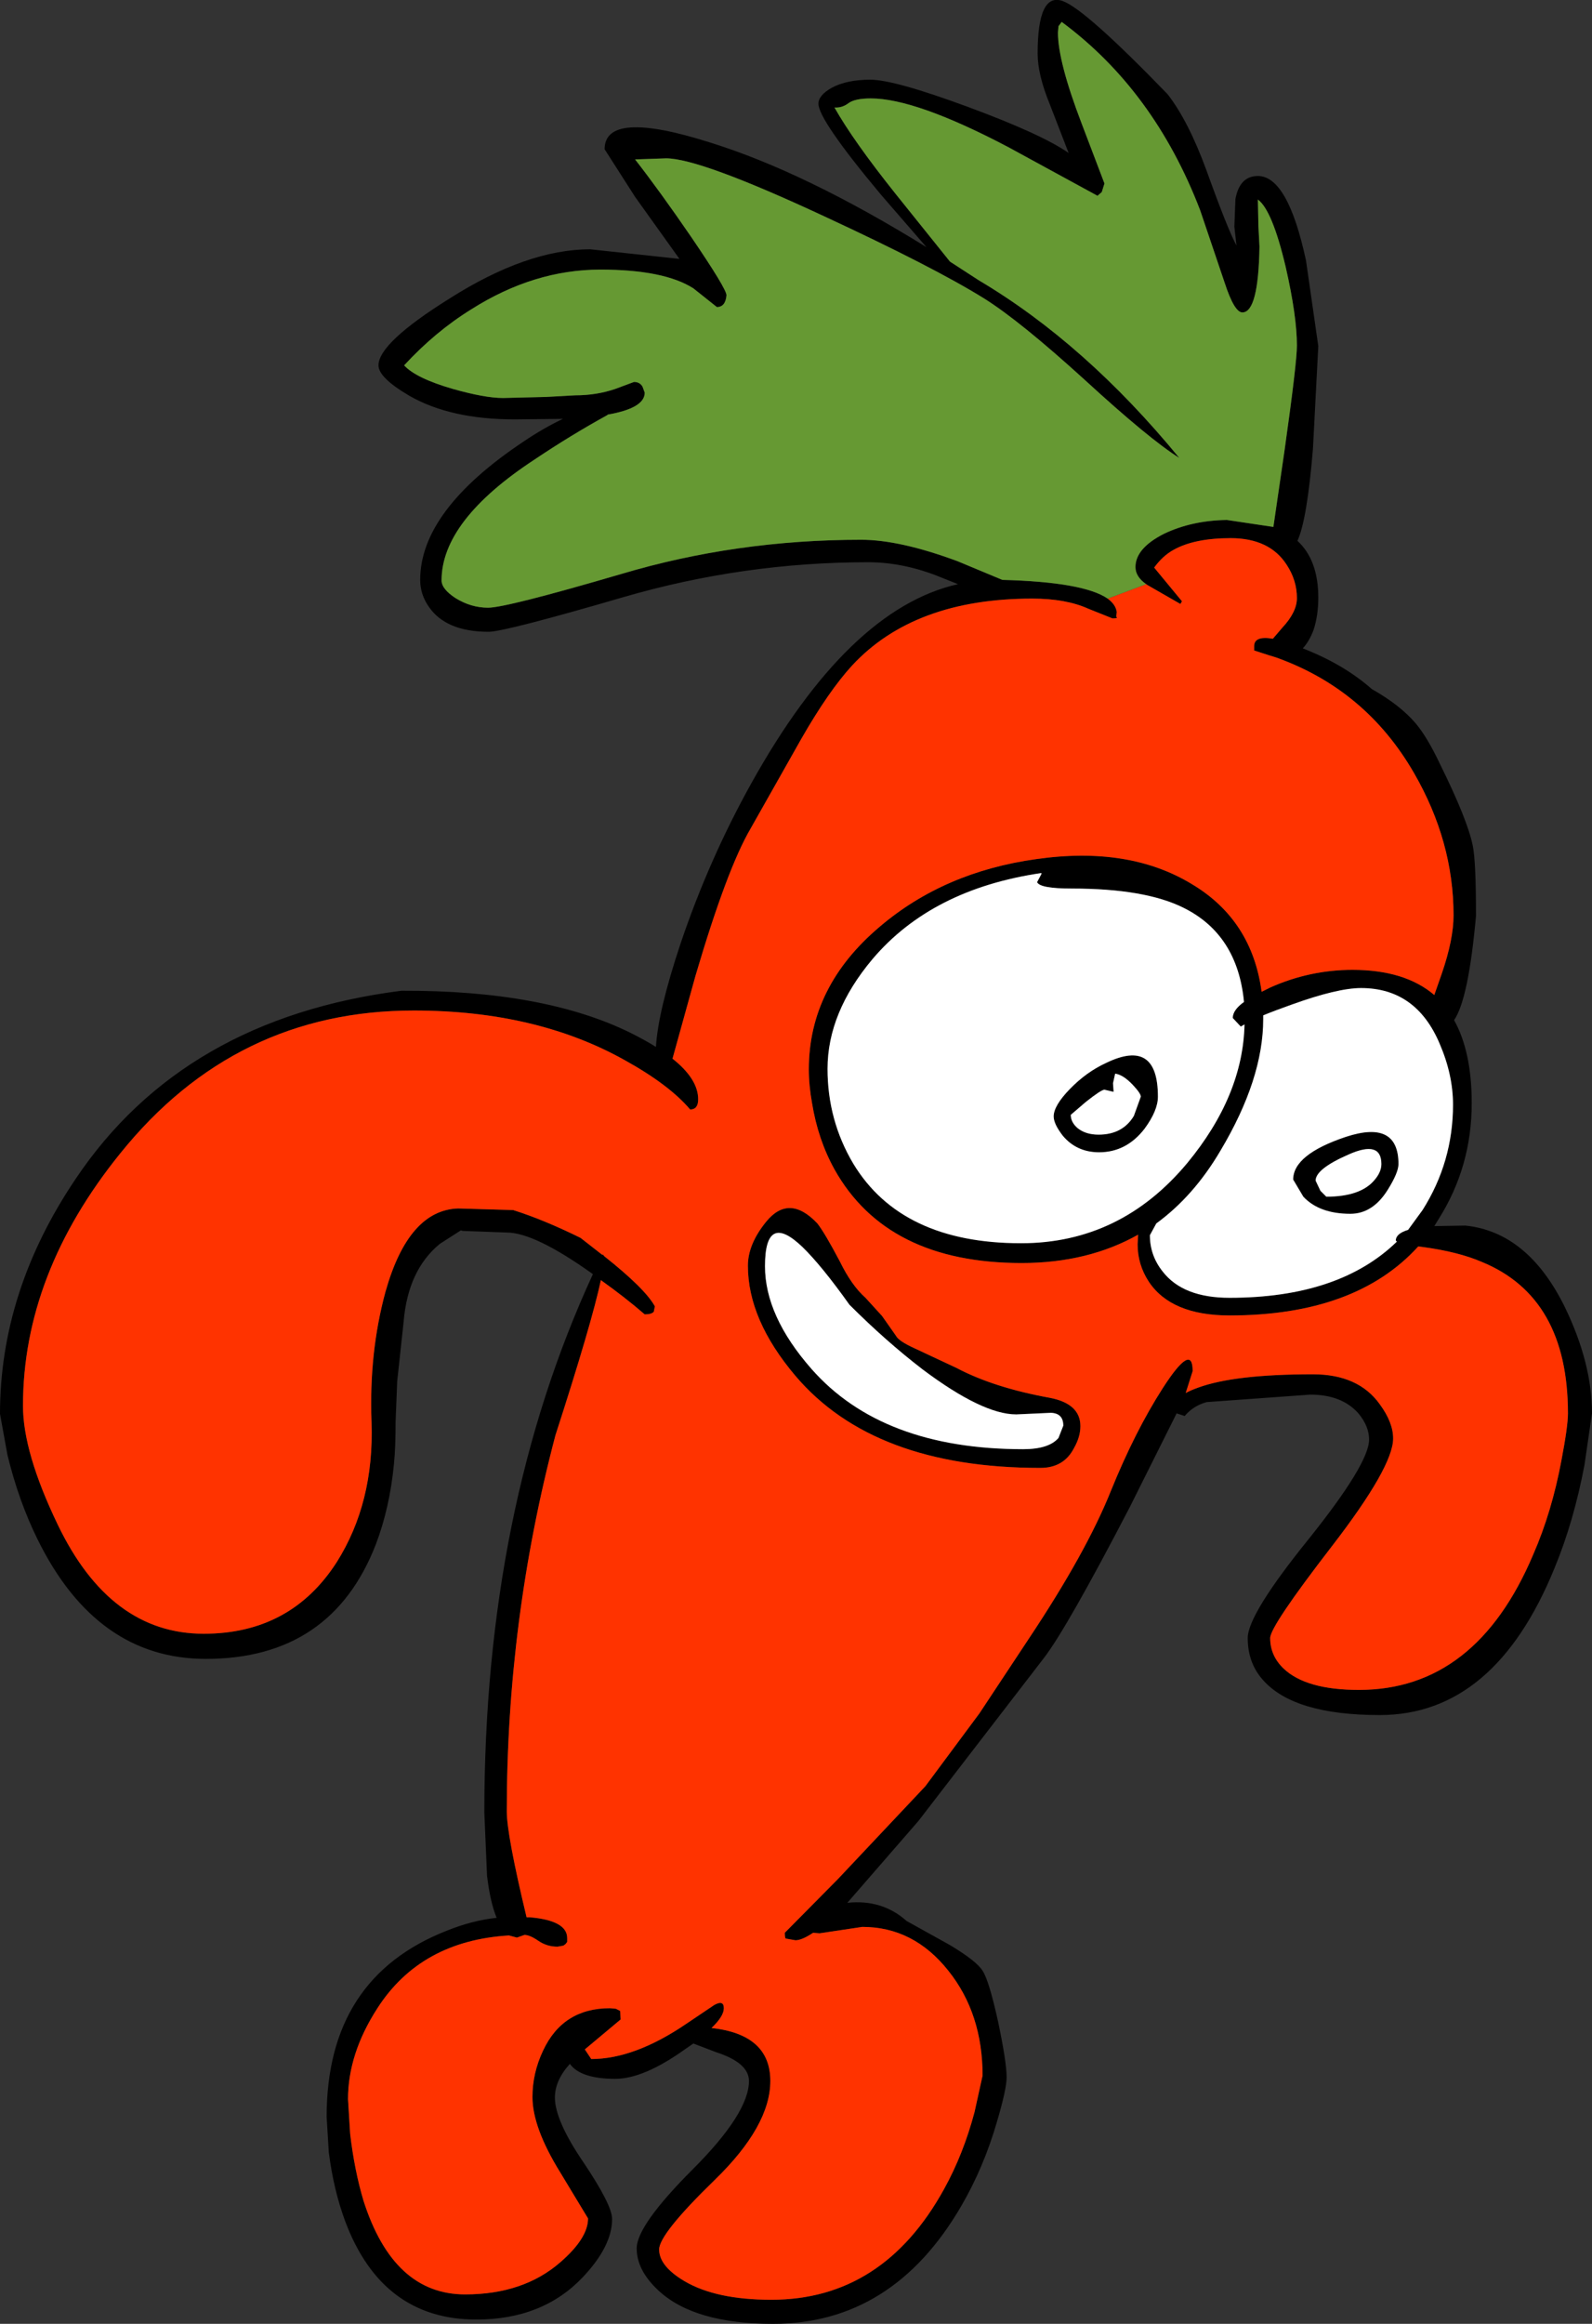 <?xml version="1.0" encoding="UTF-8" standalone="no"?>
<svg xmlns:xlink="http://www.w3.org/1999/xlink" height="217.2px" width="148.9px" xmlns="http://www.w3.org/2000/svg">
  <rect width="100%" height="100%" fill="#333333" stroke="none"/>
  <g transform="matrix(1.0, 0.0, 0.0, 1.0, 62.3, 67.45)">
    <path d="M50.55 -51.5 Q52.55 -45.95 53.35 -44.5 L53.15 -46.25 53.25 -48.85 Q53.65 -51.0 55.35 -51.0 58.15 -51.0 59.85 -43.1 L61.0 -35.1 60.5 -25.5 Q59.95 -18.85 59.05 -16.9 61.0 -15.1 61.0 -11.6 61.0 -9.9 60.55 -8.55 60.15 -7.5 59.55 -6.85 63.4 -5.35 66.0 -3.05 68.65 -1.55 70.1 0.15 71.2 1.45 72.4 4.0 74.95 9.15 75.45 11.6 75.75 13.05 75.75 18.15 75.05 25.95 73.7 27.9 75.35 30.85 75.35 35.65 75.35 41.6 72.25 46.5 L71.85 47.15 74.75 47.1 Q80.6 47.7 84.05 54.7 86.6 59.95 86.6 64.65 L85.9 69.45 Q84.9 74.75 83.1 79.1 77.5 92.85 66.75 92.85 58.75 92.85 55.85 89.6 54.4 88.0 54.4 85.65 54.4 83.45 60.1 76.4 65.75 69.35 65.75 67.1 65.75 65.85 64.75 64.65 63.2 62.9 60.25 62.9 L50.55 63.6 Q49.3 63.95 48.5 64.9 L47.75 64.65 43.35 73.45 Q37.5 84.7 35.35 87.5 L23.6 102.75 16.95 110.4 Q20.2 110.05 22.5 112.1 L26.55 114.35 Q29.05 115.85 29.6 116.75 30.2 117.65 31.05 121.5 31.85 125.3 31.85 126.7 31.85 127.8 30.95 130.85 29.7 135.15 27.6 138.75 21.2 149.75 10.0 149.75 2.65 149.75 -0.7 146.65 -2.75 144.75 -2.75 142.7 -2.75 140.55 2.5 135.3 7.75 130.05 7.75 127.05 7.75 125.35 4.65 124.35 L2.55 123.55 1.75 124.1 Q-2.1 126.85 -4.75 126.85 -8.0 126.85 -9.0 125.45 -10.4 127.0 -10.4 128.6 -10.4 130.75 -7.7 134.7 -5.05 138.65 -5.05 139.95 -5.05 142.5 -7.8 145.4 -11.55 149.35 -17.75 149.35 -26.55 149.35 -30.0 140.2 -31.1 137.25 -31.55 133.7 L-31.75 130.4 Q-31.75 117.4 -20.5 113.0 -18.15 112.05 -15.85 111.8 -16.45 110.35 -16.75 107.85 L-17.0 101.95 Q-17.0 73.65 -6.85 51.65 L-6.9 51.6 Q-12.3 47.75 -14.9 47.75 L-19.0 47.6 -19.2 47.55 -21.15 48.8 Q-24.15 51.25 -24.55 56.1 L-25.15 61.65 -25.3 65.45 Q-25.3 67.85 -25.45 69.35 -25.85 73.5 -27.15 76.9 -31.3 87.6 -43.05 87.6 -53.3 87.6 -58.8 76.4 -60.55 72.85 -61.6 68.55 L-62.3 64.7 Q-62.3 53.2 -55.2 42.7 -45.15 27.75 -24.75 25.15 -11.4 25.1 -3.3 29.1 -2.0 29.75 -0.95 30.4 -0.75 27.05 1.35 20.75 4.0 12.9 7.95 5.8 17.05 -10.55 27.3 -12.85 L25.8 -13.45 Q22.3 -14.9 18.9 -14.9 7.25 -14.9 -3.95 -11.65 -15.1 -8.4 -16.6 -8.4 -20.6 -8.4 -22.2 -10.75 -23.0 -11.9 -23.0 -13.25 -23.0 -19.75 -13.3 -26.2 -11.45 -27.45 -9.65 -28.3 L-14.15 -28.25 Q-20.15 -28.25 -24.0 -30.45 -26.9 -32.15 -26.9 -33.3 -26.9 -35.4 -20.25 -39.55 -13.0 -44.15 -7.1 -44.15 L1.25 -43.25 -2.9 -49.05 -5.75 -53.5 Q-5.75 -57.25 4.05 -54.15 12.95 -51.4 24.35 -44.35 L20.1 -49.25 Q14.25 -56.25 14.25 -57.75 14.25 -58.55 15.5 -59.25 16.9 -60.0 19.1 -60.0 21.35 -60.0 28.25 -57.45 35.15 -54.9 37.65 -53.15 L35.85 -57.8 Q34.75 -60.5 34.75 -62.45 34.75 -68.2 37.1 -67.35 39.2 -66.6 46.9 -58.65 48.85 -56.15 50.55 -51.5 M44.9 -12.85 Q43.9 -13.55 43.9 -14.45 43.9 -16.2 46.55 -17.55 49.15 -18.8 52.45 -18.85 L56.8 -18.2 57.85 -25.4 Q59.0 -33.55 59.0 -35.15 59.0 -37.9 57.95 -42.5 56.7 -47.8 55.35 -48.8 L55.4 -46.3 55.5 -44.4 Q55.4 -38.25 53.9 -38.25 53.15 -38.25 52.25 -41.0 L49.95 -47.8 Q45.65 -59.0 37.0 -65.4 L36.7 -65.0 36.65 -64.4 Q36.65 -61.7 38.85 -55.95 L41.0 -50.3 40.75 -49.5 40.35 -49.15 32.0 -53.7 Q23.35 -58.25 19.15 -58.25 17.65 -58.25 17.05 -57.8 16.45 -57.35 15.75 -57.4 17.5 -54.3 21.45 -49.35 L26.55 -43.0 29.25 -41.25 Q39.2 -35.35 48.0 -24.65 45.2 -26.4 39.15 -31.95 33.1 -37.45 29.75 -39.55 25.0 -42.5 14.75 -47.25 3.15 -52.65 0.0 -52.65 L-2.9 -52.55 Q-0.6 -49.6 2.35 -45.3 5.65 -40.45 5.65 -39.85 5.55 -38.75 4.75 -38.75 L2.55 -40.5 Q-0.2 -42.25 -6.15 -42.25 -12.35 -42.25 -18.2 -38.55 -21.6 -36.45 -24.5 -33.3 -23.4 -32.1 -19.95 -31.1 -16.95 -30.25 -15.25 -30.25 L-11.2 -30.35 -8.5 -30.5 Q-6.5 -30.5 -4.75 -31.1 L-3.0 -31.75 Q-2.45 -31.75 -2.2 -31.3 L-2.0 -30.75 Q-2.0 -29.3 -5.45 -28.7 L-5.5 -28.65 Q-8.95 -26.75 -12.3 -24.5 -21.0 -18.8 -21.0 -13.2 -21.0 -12.4 -19.7 -11.55 -18.25 -10.65 -16.65 -10.65 -14.95 -10.65 -4.2 -13.8 6.55 -17.0 18.25 -17.0 21.85 -17.0 27.25 -15.0 L31.45 -13.25 Q39.05 -13.05 41.3 -11.5 42.05 -10.95 42.15 -10.25 L42.1 -9.8 Q42.35 -9.65 41.75 -9.65 L39.75 -10.45 39.5 -10.55 Q37.4 -11.5 34.25 -11.5 23.2 -11.5 17.4 -5.25 15.2 -2.85 12.65 1.6 L7.9 10.0 Q5.7 13.75 2.75 23.75 L0.6 31.5 Q3.0 33.4 3.0 35.3 3.0 36.25 2.25 36.25 0.3 33.95 -3.85 31.65 -12.15 27.0 -23.6 27.0 -40.3 27.0 -51.05 40.35 -60.15 51.6 -60.15 63.95 -60.15 68.3 -56.9 75.05 -52.0 85.25 -43.25 85.25 -35.1 85.25 -30.8 78.55 -27.3 73.0 -27.55 65.5 -27.8 59.0 -26.25 53.3 -24.1 45.65 -19.45 45.5 L-14.3 45.65 Q-11.45 46.55 -8.0 48.25 L-5.95 49.85 -5.9 49.8 -5.8 49.95 Q-1.95 53.0 -1.05 54.65 L-1.15 55.15 Q-1.35 55.4 -2.0 55.4 -3.85 53.8 -6.1 52.2 -6.95 56.2 -10.35 66.7 -14.9 83.95 -14.9 101.85 -14.9 104.05 -13.05 111.75 L-12.75 111.75 Q-9.25 112.05 -9.25 113.7 L-9.25 114.05 -9.4 114.25 -9.6 114.4 -10.15 114.5 Q-11.15 114.5 -11.95 113.95 -12.75 113.4 -13.25 113.4 L-13.95 113.65 -14.7 113.45 Q-22.95 113.95 -27.0 120.25 -29.75 124.5 -29.75 128.75 L-29.55 132.0 Q-29.15 135.4 -28.3 138.25 -25.5 147.0 -18.8 147.0 -13.35 147.0 -9.9 144.0 -7.3 141.75 -7.3 139.9 L-9.9 135.6 Q-12.5 131.4 -12.5 128.55 -12.5 126.3 -11.5 124.2 -9.65 120.25 -5.25 120.25 L-4.7 120.3 -4.3 120.5 -4.25 121.3 -7.3 123.85 -7.6 124.1 -7.0 125.0 Q-2.95 125.0 1.9 121.7 L4.5 119.95 Q5.4 119.45 5.4 120.25 5.4 121.0 4.25 122.1 9.75 122.7 9.75 127.05 9.75 131.25 4.55 136.3 -0.65 141.35 -0.65 142.8 -0.65 144.35 1.7 145.75 4.65 147.5 9.85 147.5 20.3 147.5 26.0 137.15 27.8 133.9 28.85 129.95 L29.6 126.55 Q29.6 120.75 26.4 116.75 23.15 112.65 18.35 112.65 L14.35 113.25 13.75 113.2 Q12.7 113.9 12.1 113.9 L11.25 113.75 Q11.1 113.8 11.1 113.2 L16.05 108.2 24.25 99.5 29.3 92.7 33.9 85.75 Q39.3 77.65 41.6 71.9 43.85 66.35 46.45 62.3 49.25 57.95 49.25 60.7 L48.6 62.75 Q49.05 62.5 49.75 62.25 53.15 61.0 60.5 61.0 64.75 61.0 66.75 63.8 68.0 65.5 68.0 67.0 68.0 69.65 62.25 77.1 56.5 84.55 56.5 85.65 56.5 87.3 57.75 88.5 59.85 90.5 64.8 90.5 75.75 90.5 81.1 77.85 82.85 73.85 83.75 69.0 84.35 65.85 84.35 64.65 84.35 53.8 76.3 50.5 74.1 49.55 70.75 49.1 L70.35 49.05 Q64.5 55.5 52.7 55.5 47.25 55.5 45.15 52.35 44.1 50.75 44.1 48.85 L44.15 47.95 Q39.45 50.6 33.25 50.6 20.65 50.6 15.75 41.85 14.2 39.05 13.65 35.65 13.35 34.0 13.35 32.5 13.35 24.75 20.0 19.15 26.0 14.05 34.6 12.85 43.3 11.6 49.2 15.2 54.8 18.55 55.7 25.25 L56.5 24.85 Q60.2 23.2 64.2 23.2 69.1 23.2 71.85 25.55 L72.55 23.55 Q73.65 20.35 73.65 18.1 73.65 11.2 69.95 4.8 65.45 -3.0 57.05 -6.0 L56.4 -6.2 55.0 -6.65 55.0 -7.05 Q55.0 -8.05 56.75 -7.75 L57.65 -8.8 Q59.0 -10.25 59.0 -11.55 59.0 -13.2 58.05 -14.65 56.45 -17.15 52.8 -17.15 49.4 -17.15 47.45 -16.05 46.45 -15.5 45.65 -14.4 L48.25 -11.25 48.1 -11.0 45.05 -12.75 44.9 -12.85 M55.85 27.8 Q55.85 33.4 51.85 40.1 49.35 44.35 45.85 46.9 L45.25 48.0 Q45.25 49.9 46.45 51.4 48.35 53.85 52.7 53.85 62.95 53.85 68.35 48.6 L68.25 48.5 Q68.25 47.85 69.4 47.5 L70.75 45.65 Q73.6 41.15 73.6 35.8 73.6 33.0 72.35 30.1 70.15 24.9 65.0 24.9 62.8 24.9 58.5 26.45 56.95 27.0 55.85 27.45 L55.85 27.8 M35.1 14.15 Q24.85 15.65 19.3 22.2 15.1 27.2 15.1 32.45 15.1 37.25 17.5 41.3 22.0 48.75 33.2 48.75 42.5 48.75 48.75 41.25 53.95 34.95 54.1 28.3 L53.75 28.5 53.0 27.7 Q53.0 26.95 54.05 26.2 53.45 19.9 48.4 17.4 44.8 15.6 37.95 15.6 34.95 15.6 34.7 15.0 L35.1 14.25 35.15 14.15 35.1 14.15 M46.0 35.05 Q46.0 36.35 44.75 38.05 43.05 40.25 40.5 40.25 38.4 40.25 37.1 38.7 36.25 37.6 36.25 36.9 36.25 35.9 37.75 34.35 39.3 32.75 41.15 31.9 46.0 29.55 46.0 35.05 M41.85 34.6 L41.0 34.4 Q40.7 34.4 39.25 35.55 L37.85 36.75 Q37.85 37.45 38.5 38.0 39.25 38.6 40.45 38.6 42.7 38.6 43.75 36.85 L44.4 35.05 Q44.4 34.75 43.65 33.95 42.75 33.0 42.0 32.9 L41.8 33.8 41.85 34.5 41.85 34.6 M58.65 42.8 Q58.65 40.45 63.6 38.8 68.5 37.2 68.5 41.35 68.5 42.15 67.5 43.75 66.1 46.0 64.0 46.0 61.1 46.0 59.6 44.4 L58.65 42.8 M66.9 41.35 Q66.9 39.1 63.85 40.45 60.75 41.8 60.75 42.9 L61.2 43.85 61.75 44.4 Q64.95 44.4 66.25 42.85 66.9 42.1 66.9 41.35 M14.15 46.9 Q14.85 47.8 16.25 50.45 17.35 52.7 18.65 53.85 L20.2 55.55 21.5 57.4 Q21.75 57.9 23.3 58.6 L27.15 60.4 Q30.65 62.25 35.9 63.2 38.75 63.75 38.75 65.85 38.75 66.85 38.15 67.9 37.2 69.75 35.0 69.75 19.4 69.75 12.1 61.15 7.65 55.9 7.65 50.85 7.65 48.85 9.35 46.75 11.5 44.1 14.15 46.9 M36.0 64.6 L32.75 64.75 Q29.6 64.75 24.0 60.55 20.55 57.9 17.15 54.5 14.55 50.85 12.75 49.1 9.25 45.75 9.25 50.9 9.25 55.55 13.6 60.5 20.2 68.0 33.4 68.0 35.8 68.0 36.7 66.95 L37.15 65.8 Q37.15 64.65 36.0 64.6" fill="#000000" fill-rule="evenodd" stroke="none"/>
    <path d="M41.3 -11.5 L44.9 -12.85 45.05 -12.75 48.1 -11.0 48.25 -11.25 45.65 -14.4 Q46.45 -15.5 47.45 -16.05 49.4 -17.15 52.8 -17.15 56.45 -17.15 58.05 -14.65 59.0 -13.2 59.0 -11.55 59.0 -10.25 57.65 -8.8 L56.75 -7.75 Q55.0 -8.05 55.0 -7.05 L55.0 -6.65 56.4 -6.2 57.05 -6.0 Q65.45 -3.0 69.95 4.8 73.65 11.2 73.65 18.1 73.65 20.35 72.55 23.55 L71.85 25.55 Q69.1 23.2 64.2 23.2 60.2 23.2 56.5 24.85 L55.7 25.25 Q54.8 18.55 49.2 15.2 43.3 11.6 34.6 12.85 26.0 14.05 20.0 19.15 13.35 24.75 13.35 32.5 13.35 34.0 13.65 35.65 14.2 39.05 15.75 41.85 20.65 50.6 33.25 50.6 39.45 50.6 44.15 47.95 L44.1 48.85 Q44.1 50.75 45.15 52.35 47.25 55.5 52.7 55.5 64.5 55.5 70.35 49.05 L70.75 49.1 Q74.1 49.55 76.3 50.5 84.35 53.8 84.35 64.65 84.35 65.85 83.75 69.0 82.85 73.85 81.1 77.85 75.75 90.5 64.8 90.5 59.85 90.5 57.75 88.5 56.5 87.3 56.5 85.65 56.5 84.55 62.25 77.1 68.0 69.65 68.0 67.0 68.0 65.5 66.75 63.8 64.75 61.0 60.5 61.0 53.15 61.0 49.75 62.25 49.05 62.5 48.6 62.75 L49.25 60.7 Q49.25 57.95 46.45 62.3 43.85 66.35 41.6 71.9 39.3 77.65 33.9 85.75 L29.3 92.7 24.25 99.5 16.05 108.2 11.1 113.2 Q11.1 113.8 11.25 113.75 L12.1 113.9 Q12.7 113.9 13.75 113.2 L14.35 113.25 18.35 112.65 Q23.15 112.65 26.4 116.75 29.6 120.75 29.6 126.55 L28.85 129.95 Q27.8 133.9 26.0 137.15 20.3 147.5 9.85 147.5 4.65 147.5 1.7 145.75 -0.65 144.35 -0.65 142.8 -0.65 141.35 4.55 136.3 9.75 131.25 9.75 127.05 9.75 122.7 4.25 122.1 5.4 121.0 5.4 120.25 5.4 119.45 4.5 119.95 L1.9 121.7 Q-2.95 125.0 -7.0 125.0 L-7.6 124.1 -7.3 123.85 -4.25 121.3 -4.3 120.5 -4.7 120.3 -5.25 120.25 Q-9.65 120.25 -11.5 124.2 -12.5 126.3 -12.5 128.55 -12.5 131.4 -9.9 135.6 L-7.3 139.9 Q-7.3 141.75 -9.9 144.0 -13.35 147.0 -18.8 147.0 -25.5 147.0 -28.3 138.25 -29.15 135.4 -29.55 132.0 L-29.75 128.75 Q-29.75 124.5 -27.0 120.25 -22.95 113.95 -14.7 113.45 L-13.95 113.65 -13.25 113.4 Q-12.75 113.4 -11.95 113.95 -11.15 114.5 -10.15 114.5 L-9.6 114.4 -9.4 114.25 -9.25 114.05 -9.25 113.7 Q-9.25 112.05 -12.75 111.75 L-13.05 111.75 Q-14.9 104.05 -14.9 101.85 -14.9 83.95 -10.35 66.7 -6.95 56.2 -6.1 52.2 -3.85 53.8 -2.0 55.4 -1.35 55.4 -1.15 55.15 L-1.05 54.65 Q-1.95 53.0 -5.8 49.95 L-5.9 49.8 -5.95 49.85 -8.0 48.25 Q-11.45 46.55 -14.3 45.65 L-19.45 45.5 Q-24.1 45.65 -26.25 53.3 -27.8 59.0 -27.55 65.5 -27.3 73.0 -30.8 78.55 -35.1 85.25 -43.25 85.25 -52.0 85.25 -56.9 75.05 -60.15 68.3 -60.15 63.95 -60.15 51.6 -51.05 40.35 -40.3 27.0 -23.6 27.0 -12.15 27.0 -3.85 31.65 0.3 33.95 2.25 36.25 3.0 36.25 3.0 35.3 3.0 33.4 0.6 31.5 L2.75 23.75 Q5.7 13.75 7.9 10.0 L12.65 1.6 Q15.2 -2.85 17.4 -5.25 23.2 -11.5 34.25 -11.5 37.4 -11.5 39.5 -10.55 L39.75 -10.45 41.75 -9.65 Q42.35 -9.65 42.1 -9.8 L42.15 -10.25 Q42.05 -10.95 41.3 -11.5 M14.15 46.9 Q11.5 44.1 9.35 46.75 7.65 48.85 7.65 50.85 7.65 55.9 12.1 61.15 19.4 69.75 35.0 69.75 37.2 69.75 38.15 67.9 38.75 66.85 38.75 65.85 38.75 63.75 35.9 63.2 30.65 62.25 27.15 60.4 L23.3 58.6 Q21.75 57.9 21.5 57.4 L20.2 55.55 18.65 53.85 Q17.35 52.7 16.25 50.45 14.85 47.8 14.15 46.9" fill="#ff3300" fill-rule="evenodd" stroke="none"/>
    <path d="M35.1 14.25 L34.7 15.0 Q34.95 15.6 37.95 15.6 44.8 15.6 48.4 17.4 53.45 19.9 54.05 26.2 53.0 26.95 53.0 27.7 L53.75 28.5 54.1 28.3 Q53.95 34.95 48.75 41.25 42.5 48.75 33.2 48.75 22.0 48.75 17.5 41.3 15.1 37.25 15.1 32.45 15.1 27.2 19.3 22.2 24.85 15.65 35.1 14.15 L35.1 14.25 M55.85 27.8 L55.85 27.45 Q56.95 27.0 58.5 26.45 62.8 24.9 65.0 24.9 70.15 24.9 72.35 30.1 73.6 33.0 73.6 35.8 73.6 41.15 70.75 45.65 L69.4 47.5 Q68.25 47.85 68.25 48.5 L68.35 48.6 Q62.95 53.85 52.7 53.85 48.35 53.85 46.45 51.4 45.25 49.9 45.25 48.0 L45.85 46.9 Q49.35 44.35 51.85 40.1 55.85 33.4 55.85 27.8 M66.9 41.35 Q66.9 42.1 66.25 42.85 64.95 44.4 61.75 44.4 L61.2 43.85 60.75 42.9 Q60.75 41.8 63.85 40.45 66.9 39.1 66.9 41.35 M58.65 42.8 L59.6 44.4 Q61.1 46.0 64.0 46.0 66.1 46.0 67.5 43.75 68.5 42.15 68.5 41.35 68.5 37.2 63.6 38.8 58.65 40.45 58.65 42.8 M41.85 34.6 L41.85 34.5 41.8 33.8 42.0 32.9 Q42.75 33.0 43.65 33.95 44.4 34.75 44.4 35.05 L43.75 36.85 Q42.7 38.6 40.45 38.6 39.25 38.6 38.5 38.0 37.85 37.45 37.85 36.75 L39.25 35.55 Q40.7 34.4 41.0 34.4 L41.85 34.6 M46.0 35.05 Q46.0 29.55 41.15 31.9 39.3 32.75 37.75 34.35 36.25 35.9 36.25 36.9 36.25 37.6 37.1 38.7 38.4 40.25 40.5 40.25 43.05 40.25 44.75 38.05 46.0 36.35 46.0 35.05 M36.0 64.6 Q37.15 64.65 37.15 65.8 L36.7 66.95 Q35.8 68.0 33.4 68.0 20.2 68.0 13.6 60.5 9.25 55.55 9.25 50.9 9.25 45.75 12.75 49.1 14.55 50.85 17.15 54.5 20.55 57.9 24.0 60.55 29.6 64.75 32.75 64.75 L36.0 64.6" fill="#ffffff" fill-rule="evenodd" stroke="none"/>
    <path d="M41.3 -11.5 Q39.05 -13.05 31.45 -13.25 L27.25 -15.0 Q21.85 -17.0 18.25 -17.0 6.55 -17.0 -4.2 -13.8 -14.95 -10.65 -16.65 -10.65 -18.25 -10.65 -19.7 -11.55 -21.0 -12.4 -21.0 -13.2 -21.0 -18.8 -12.3 -24.5 -8.95 -26.75 -5.5 -28.65 L-5.45 -28.7 Q-2.0 -29.3 -2.0 -30.75 L-2.2 -31.3 Q-2.45 -31.75 -3.0 -31.75 L-4.75 -31.1 Q-6.5 -30.5 -8.5 -30.5 L-11.2 -30.35 -15.25 -30.25 Q-16.95 -30.25 -19.95 -31.1 -23.4 -32.1 -24.5 -33.3 -21.6 -36.45 -18.2 -38.55 -12.35 -42.25 -6.15 -42.25 -0.2 -42.25 2.55 -40.5 L4.75 -38.75 Q5.55 -38.75 5.65 -39.85 5.65 -40.45 2.35 -45.3 -0.6 -49.6 -2.9 -52.55 L0.0 -52.65 Q3.15 -52.65 14.75 -47.25 25.0 -42.5 29.75 -39.55 33.1 -37.45 39.15 -31.95 45.2 -26.4 48.0 -24.65 39.2 -35.35 29.25 -41.25 L26.55 -43.0 21.45 -49.35 Q17.5 -54.3 15.75 -57.4 16.45 -57.35 17.05 -57.8 17.65 -58.25 19.15 -58.25 23.35 -58.25 32.0 -53.7 L40.35 -49.15 40.75 -49.5 41.0 -50.3 38.85 -55.95 Q36.65 -61.7 36.65 -64.4 L36.7 -65.0 37.0 -65.4 Q45.65 -59.0 49.95 -47.8 L52.25 -41.0 Q53.15 -38.25 53.9 -38.25 55.4 -38.25 55.5 -44.4 L55.4 -46.3 55.35 -48.8 Q56.7 -47.8 57.95 -42.5 59.0 -37.9 59.0 -35.15 59.0 -33.55 57.85 -25.4 L56.8 -18.2 52.45 -18.85 Q49.15 -18.8 46.55 -17.55 43.9 -16.2 43.9 -14.45 43.9 -13.55 44.9 -12.85 L41.3 -11.5" fill="#669933" fill-rule="evenodd" stroke="none"/>
  </g>
</svg>
